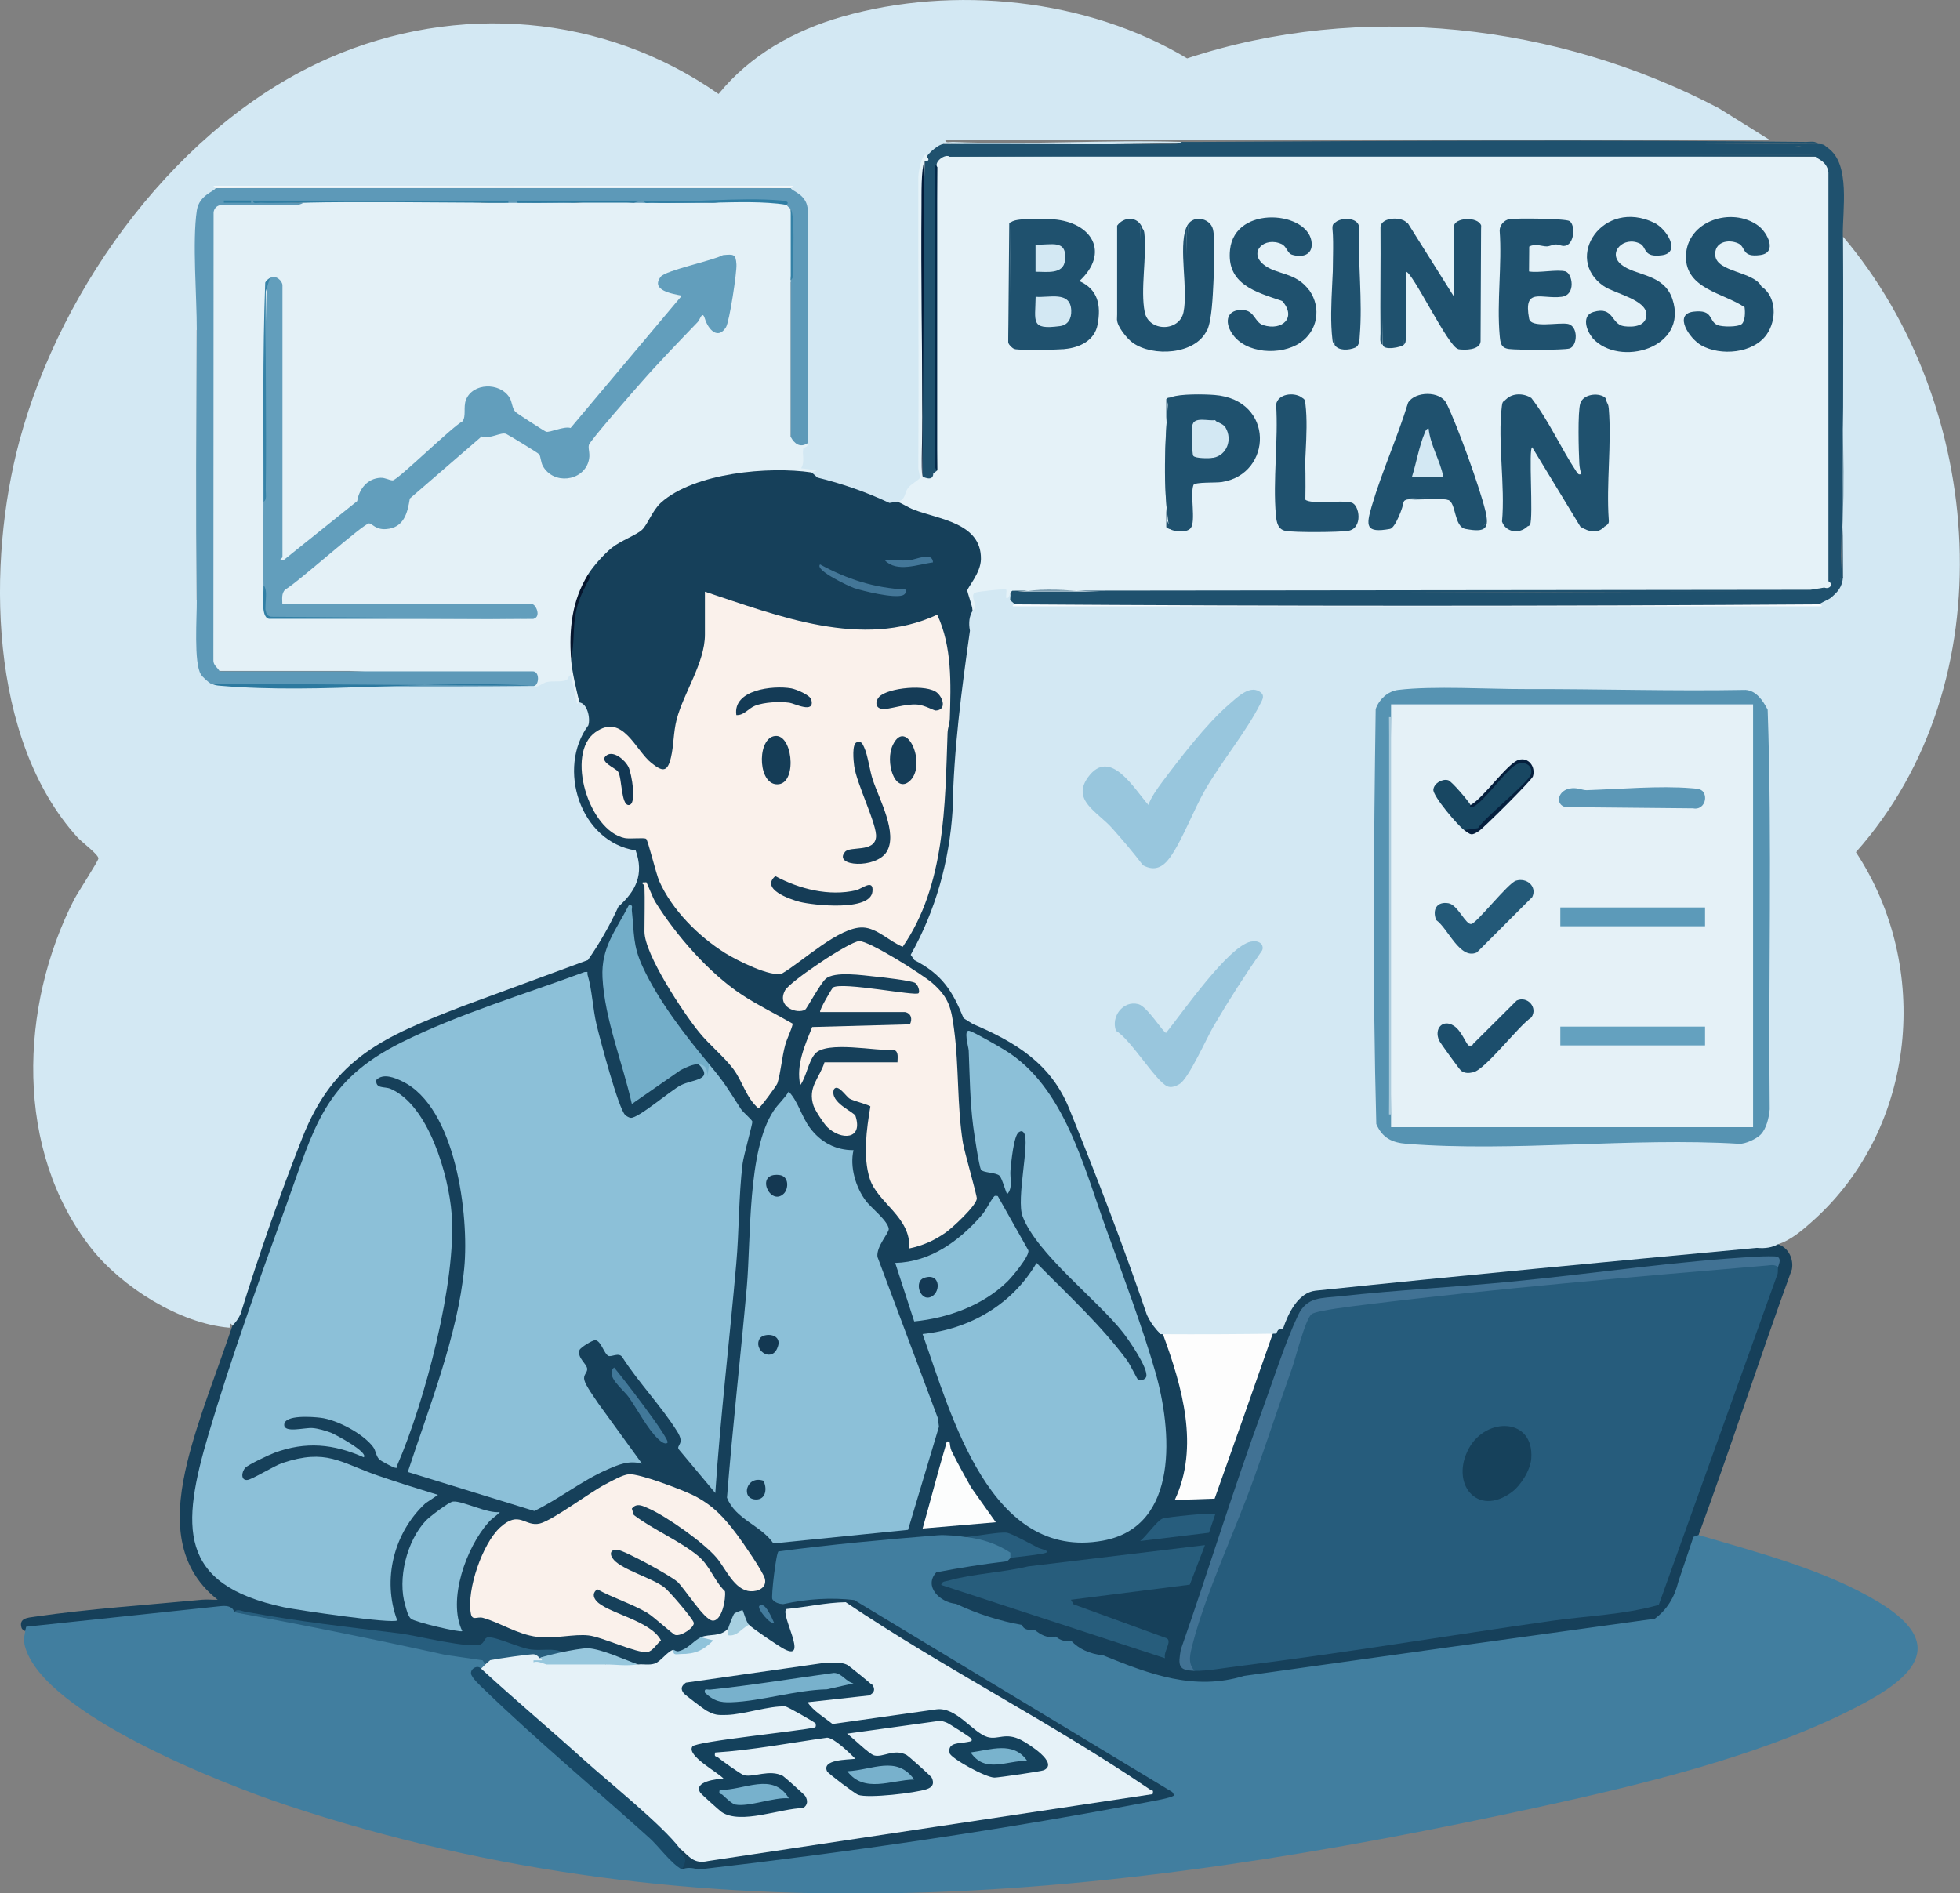 <?xml version="1.0" encoding="UTF-8"?>
<svg id="_レイヤー_2" data-name="レイヤー 2" xmlns="http://www.w3.org/2000/svg" viewBox="0 0 190.96 184.5">
  <rect x="0" y="0" width="190.96" height="184.5" fill="#808080" stroke="none"/>
  <defs>
    <style>
      .cls-1 {
        fill: #123753;
      }

      .cls-2 {
        fill: #8bc0d8;
      }

      .cls-3 {
        fill: #5c9ab9;
      }

      .cls-4 {
        fill: #275e7e;
      }

      .cls-5 {
        fill: #8cc0d8;
      }

      .cls-6 {
        fill: #153c56;
      }

      .cls-7 {
        fill: #153c57;
      }

      .cls-8 {
        fill: #417899;
      }

      .cls-9 {
        fill: #79b3cd;
      }

      .cls-10 {
        fill: #417e9f;
      }

      .cls-11 {
        fill: #143c57;
      }

      .cls-12 {
        fill: #2c799f;
      }

      .cls-13 {
        fill: #143954;
      }

      .cls-14 {
        fill: #317fa5;
      }

      .cls-15 {
        fill: #16415b;
      }

      .cls-16 {
        fill: #06162e;
      }

      .cls-17 {
        fill: #3481a6;
      }

      .cls-18 {
        fill: #faf1eb;
      }

      .cls-19 {
        fill: #e5f1f7;
      }

      .cls-20 {
        fill: #032849;
      }

      .cls-21 {
        fill: #227097;
      }

      .cls-22 {
        fill: #184967;
      }

      .cls-23 {
        fill: #73aec9;
      }

      .cls-24 {
        fill: #235978;
      }

      .cls-25 {
        fill: #90c3da;
      }

      .cls-26 {
        fill: #2e7da3;
      }

      .cls-27 {
        fill: #64a1bf;
      }

      .cls-28 {
        fill: #143852;
      }

      .cls-29 {
        fill: #629ebc;
      }

      .cls-30 {
        fill: #437697;
      }

      .cls-31 {
        fill: #417294;
      }

      .cls-32 {
        fill: #051f3d;
      }

      .cls-33 {
        fill: #437b9d;
      }

      .cls-34 {
        fill: #153d58;
      }

      .cls-35 {
        fill: #133a54;
      }

      .cls-36 {
        fill: #184762;
      }

      .cls-37 {
        fill: #1f516e;
      }

      .cls-38 {
        fill: #011a39;
      }

      .cls-39 {
        fill: #265c7c;
      }

      .cls-40 {
        fill: #153d57;
      }

      .cls-41 {
        fill: #f9fcfe;
      }

      .cls-42 {
        fill: #133852;
      }

      .cls-43 {
        fill: #275d7d;
      }

      .cls-44 {
        fill: #3783a8;
      }

      .cls-45 {
        fill: #16405a;
      }

      .cls-46 {
        fill: #5693b2;
      }

      .cls-47 {
        fill: #abcbdc;
      }

      .cls-48 {
        fill: #1c4e6c;
      }

      .cls-49 {
        fill: #437799;
      }

      .cls-50 {
        fill: #275d7c;
      }

      .cls-51 {
        fill: #2c769b;
      }

      .cls-52 {
        fill: #e5f2f8;
      }

      .cls-53 {
        fill: #5d99b8;
      }

      .cls-54 {
        fill: #78b1cc;
      }

      .cls-55 {
        fill: #14415c;
      }

      .cls-56 {
        fill: #2a7aa0;
      }

      .cls-57 {
        fill: #97c7dd;
      }

      .cls-58 {
        fill: #d3e8f3;
      }

      .cls-59 {
        fill: #77b1cc;
      }

      .cls-60 {
        fill: #e6f2f8;
      }

      .cls-61 {
        fill: #f8fbfd;
      }

      .cls-62 {
        fill: #e4f1f7;
      }

      .cls-63 {
        fill: #a6cfe0;
      }

      .cls-64 {
        fill: #99c6dd;
      }

      .cls-65 {
        fill: #5c98b7;
      }

      .cls-66 {
        fill: #143b56;
      }

      .cls-67 {
        fill: #2e7da2;
      }

      .cls-68 {
        fill: #2d7a9f;
      }

      .cls-69 {
        fill: #98c6dd;
      }

      .cls-70 {
        fill: #fdfdfd;
      }

      .cls-71 {
        fill: #fcfdfd;
      }
    </style>
  </defs>
  <g id="_レイヤー_1-2" data-name="レイヤー 1">
    <g>
      <path class="cls-70" d="M124.53,129.6c-.15.4-.21,1.03-.4,1.53-1.9,5.03-3.71,10.1-5.53,15.15-1.61.08-3.27.55-4.86.34.5-.79.91-1.85,1.12-2.75,1.15-4.91-.49-9.67-2.14-14.27h11.82Z"/>
      <path class="cls-45" d="M79.08,46.04c3.01.45,5.59,1.77,8.36,2.85.58-.15,1.2,0,1.84.43l3.78,1.25c3.35,1.57,3.73,4.08,1.62,6.97.02.65.05,1.3.1,1.95.37,2.35-.02,4.08-.47,6.36-1.12,5.72-.54,11.71-1.64,17.52-.63,3.34-1.73,6.79-3.59,9.65,1.13.92,2.78,1.68,3.66,2.85.63.84.95,2.59,1.44,3.05.54.5,2.57,1.23,3.39,1.71,4.43,2.56,5.57,3.78,7.56,8.54,2.71,6.5,5.2,13.78,7.59,20.43l.6.46c1.86,5.1,3.56,10.94,1.14,16.1,1.3-.03,2.6-.07,3.88-.12,1.94-5.45,3.84-10.84,5.7-16.18l.5-.26c.73-1.91,1.36-3.76,3.61-4.23,14.13-.99,28.22-3.14,42.34-4.12.67-.05,2.17-.19,2.75,0,1.02.34,1.53,1.45,1.34,2.45-3.12,8.59-5.94,17.3-9.09,25.88-.71,1.93-1.69,5.47-2.61,7.07-.21.37-1.05,1.31-1.41,1.44-1.33.46-4.09.45-5.63.68-10.12,1.53-20.3,3.03-30.42,4.45-1.02.14-2.27.34-3.43.42-1.1.08-1.32.2-2.46.39-2.67.46-4.15.37-6.72-.39-2.54-.75-5.25-2.11-7.65-2.53-.47-.08-1.12-1.67-1.51-.53-.42-.03-1-1.4-1.22-.41-.4-.34-.92-.43-1.39-.61-.12-.04-.14-.33-.18-.35-.07-.03-1.26.03-1.59-.27l.2-.4c-.44.13-.69.14-1.14.04-2.1-.49-4.63-1.83-6.8-2.39-1.05-.63-1.71-2.63-.5-3.33.36-.21,2.62-.51,3.26-.61,1.36-.2,2.79-.25,4.15-.43.57-.48,1.34-.72,2.3-.73-1.77-1.08-3.13-1.67-5.23-1.07l-1.35-.24c-6.05.46-12.09,1.14-18.14,1.63.33.64-.6,3.9-.51,4.08.13.29.51.41.81.41,2.2.04,4.84-1.27,7.09-.36l31.13,18.8c.58.87.02,1.08-.77,1.27-3.54.87-7.95,1.44-11.61,2.04-10.21,1.68-21.12,3.54-31.36,4.71-1.39.16-3.1.51-4.36-.18-.23-.2-.26-.51-.09-.94-.42-.41-.99-1.13-.12-1.1l.43-.17c.55.7,1.19,1.05,1.92,1.04l42.9-6.46c-9.73-6.03-19.47-12.04-29.23-18.04l-5.33.7.87,3.12c.36,2.62-4.78-1.23-4.9-1.52l.07-.48h-.49c-.33-1.25-.69-1.16-1.08.28l-.47.13c0,.81-.84,1.14-1.51.85l-1.14-.04c.12.91-2.07,1.98-2.65,1.22-.3,1.2-2.38,2.55-3.46,1.43-1.8-.45-3.59-.83-5.37-1.14-.82.26-1.47.23-1.96-.08-2.44.3-4.86-.05-7.24-1.05-.25.64-.82.83-1.48.8-7.72-1.1-15.47-2.3-23.27-3.62-.42-.09-.86-.19-1.29-.19l-19.09,2.02s-.31-.1-.37-.34c-.26-.91.59-.96,1.31-1.06,5.2-.76,11.01-1.15,16.28-1.65.5-.05,1.02.02,1.53,0-4.35-3.42-4.16-8.51-2.95-13.45,1.03-4.23,2.98-9.04,4.38-13.25,1.93-5.8,3.89-12.34,6.22-17.93,2.5-6.01,4.5-8.36,10.42-11.19,5.69-2.72,11.92-4.58,17.8-6.86,1.29-1.48,1.78-3.49,2.85-5.1.41-.62,1.58-1.6,1.73-1.93s.19-2.85.08-3.03c-5.23-.63-7.4-7.18-5.51-11.58.17-.39.75-.92.8-1.22.08-.51-.44-1.42-.56-1.91-.33-.81-.56-1.68-.69-2.61-.56-.29-.66-1.26-.12-1.67-.05-2.94.38-5.56,1.63-8.15l-.19-.46c1.28-2.07,3.16-3.12,5.2-4.23,2-4.24,6.5-5.35,10.9-5.79,1.98-.2,4.24-.38,5.9.49Z"/>
      <path class="cls-71" d="M92.53,140.6s.05.51.16.75c.59,1.23,1.27,2.4,1.92,3.59l2.41,3.4-7.13.61c.76-2.68,1.45-5.39,2.24-8.06.06-.22.09-.65.41-.3Z"/>
      <path class="cls-4" d="M22.83,157.11c.19-.38.69-.13.99-.07,5.38,1,9.81,1.47,15.19,2.14,1.52.19,6.82,1.52,7.83,1.05.4-.19.33-.68.75-.68.87-.02,3.01,1.04,4.14,1.19,1.04.14,2.16-.17,3.11.26,0,.69-1.78.97-2.24.61-1.74.04-3.57.61-5.3.61-2.14,0-7.04-1.22-9.43-1.68-5.04-.98-10.02-2.34-15.03-3.41Z"/>
      <path class="cls-43" d="M94.16,149.77c.96-.07,3.27-.52,3.96-.41.43.07,2.47,1.18,3.04,1.47.22.11,1.5.36.44.56-1.03.19-2.12.28-3.15.41-1.13-1.03-2.99-1.21-4.28-2.04Z"/>
      <path class="cls-43" d="M118.41,147.53l-.62,1.83-6.71.81c.57-.43,1.66-2,2.19-2.19.45-.16,4.94-.61,5.15-.45Z"/>
      <path class="cls-33" d="M75.41,158.12c-.3.29-1.69-1.38-1.43-1.63.56-.53,1.29,1.35,1.43,1.63Z"/>
      <path class="cls-50" d="M117.39,150.59l-1.47,3.83-11.58,1.47.26.45,9.11,3.32c.47.36-.39,1.32-.2,1.93l-21.81-7.14c.07-.39.43-.34.7-.42,2.44-.69,5.3-.79,7.78-1.39l17.19-2.07Z"/>
      <path class="cls-39" d="M173.23,123.48c-.04.25.04.55-.1.81l-11.52,32.1c-3.41.97-6.98,1.06-10.47,1.56-10.19,1.45-20.41,3.17-30.62,4.43-1.26.16-2.93.46-4.15.44-1.1-.26-.89-1.31-.69-2.24.18-.82.43-1.65.69-2.46,3.79-9.63,7.24-19.27,10.36-28.93.22-.93.71-1.5,1.48-1.71,14.08-1.99,29.65-3.64,44.25-4.58.49-.03.83,0,.75.59Z"/>
      <path class="cls-31" d="M116.37,162.81c-1.58-.03-1.59-.5-1.33-2.05,2.72-7.78,5.14-15.68,7.97-23.42,1.02-2.79,2.23-6.59,3.46-9.18.86-1.81,2.26-1.64,4.07-1.84,5.55-.61,11.15-.89,16.71-1.43,7.88-.76,16.2-2.02,24.05-2.44.35-.02,1.75-.07,1.9.03.4.26.05.85.03.99-.35-.27-.66-.19-1.05-.15-12.95,1.1-26.32,2.23-39.19,3.82-.95.12-4.71.55-5.2.92-.62.47-1.58,4.37-1.95,5.39-1.26,3.53-2.41,7.07-3.67,10.6-1.8,5.05-4.7,11.17-5.99,16.22-.22.87-.49,1.8.19,2.53Z"/>
      <path class="cls-15" d="M147.28,145.41c-3.37,2.48-6.03-.85-4.17-4.27,1.68-3.09,6.36-3.01,6.08.98-.08,1.13-1.01,2.63-1.91,3.29Z"/>
      <path class="cls-30" d="M88.25,57.45c.05.28-.07.49-.34.57-.88.28-3.74-.4-4.71-.72-.35-.11-3.88-1.73-3.3-2.3,2.65,1.45,5.3,2.3,8.35,2.45Z"/>
      <path class="cls-49" d="M90.9,54.8c-1.46.19-3.51,1.02-4.69-.2.77-.05,1.57.06,2.34,0,.73-.07,2.31-.88,2.35.21Z"/>
      <path class="cls-5" d="M69.09,103.71c1.57,1.87,1.8,2.36,3.09,4.35.23.36,1.1,1.04,1.12,1.25s-.85,3.3-.95,4.08c-.39,3.22-.33,6.54-.62,9.78-.65,7.44-1.54,14.88-2.04,22.32l-3.58-4.28c-.2-.41.63-.5-.12-1.7-1.54-2.46-3.79-4.8-5.37-7.27-.33-.48-1.06.02-1.34-.11-.44-.2-.72-1.51-1.3-1.53-.28,0-1.43.71-1.52.96-.25.76.71,1.33.75,1.83.03.37-.41.58-.28,1.09.14.58,1.01,1.74,1.38,2.31l4.24,5.84c-1.28-.34-2.24.07-3.4.58-2.44,1.06-4.69,2.87-7.09,4.03l-12.33-3.8c2.04-6.23,4.87-13.32,5.5-19.87.49-5.1-.81-15.69-6.05-18.2-.72-.35-1.84-.81-2.51-.14-.12.9.8.63,1.37.87,3.72,1.58,5.68,8.46,5.96,12.17.5,6.59-2.62,18.33-5.28,24.47-.08.19.12.38-.3.27-.21-.06-1.32-.65-1.46-.79-.35-.35-.33-.85-.61-1.22-.96-1.29-3.51-2.65-5.11-2.84-.74-.09-3.55-.33-3.55.69,0,.82,2,.25,2.76.31.54.04,1.28.26,1.79.45.36.13,3.69,1.91,3.2,2.4-2.95-1.31-5.64-1.57-8.7-.44-.51.19-2.53,1.14-2.83,1.45-.41.43-.45,1.26.18,1.2.47-.04,2.61-1.38,3.44-1.66,4.27-1.42,5.6-.05,9.28,1.23,1.94.67,3.9,1.28,5.86,1.88l-1.22.82c-3.08,2.85-4.24,7.44-2.75,11.41-.41.37-9.78-1.01-11.05-1.28-10.37-2.21-9.98-7.89-7.35-16.81,2.14-7.25,5-15.23,7.59-22.37,2.74-7.55,3.61-12.07,11.24-15.87,5.61-2.79,11.94-4.67,17.82-6.85.45-.05.22.04.3.29.43,1.41.51,3.32.87,4.84.32,1.34,2.14,8.23,2.8,8.81.14.12.35.25.53.27.74.06,3.88-2.67,4.89-3.18,1.16-.59,3.29-.48,1.7-2.07.17-.25.51-.25,1.02,0Z"/>
      <path class="cls-5" d="M89.88,130c4.64-.49,8.74-2.89,11.11-6.93,3,3.06,6.28,6.05,8.83,9.51.29.4.98,1.83,1.07,1.89.19.13.71-.03.79-.32.21-.82-1.68-3.53-2.23-4.25-2.54-3.26-8.43-7.7-9.82-11.37-.64-1.69.72-7.21.15-8.1-.14-.22-.28-.26-.52-.1-.5.32-.74,2.97-.81,3.68-.08.76.26,1.74-.31,2.34-.09.04-.5-1.54-.76-1.78-.35-.33-1.59-.27-1.8-.59-.19-.27-.69-3.65-.77-4.28-.31-2.44-.33-4.87-.43-7.32-.01-.33-.56-2.13.09-1.92.51.16,2.83,1.5,3.43,1.87,5.81,3.55,7.69,11.41,9.93,17.58,1.58,4.37,3.47,9.39,4.74,13.81,1.59,5.54,2.42,15.02-5.1,16.41-11.02,2.03-14.8-12.29-17.58-20.12Z"/>
      <path class="cls-23" d="M68.08,103.71c-.55-.04-1.28.32-1.77.57l-4.75,3.3c-.87-3.93-2.66-8.29-2.86-12.32-.15-2.94,1.3-4.58,2.56-7.04.47-.08.27.21.3.51.24,2.2.08,3.38,1.05,5.47,1.53,3.31,4.15,6.71,6.49,9.51l-.2,1.22c.05-.63-.1-1.17-.82-1.22Z"/>
      <path class="cls-5" d="M48.71,147.33c-.32.38-.75.6-1.12,1.02-2.15,2.42-4.02,7.54-2.55,10.6-.2.16-4.64-.89-5-1.21-.29-.25-.44-.9-.55-1.28-.79-2.58.14-6.32,2.01-8.29.35-.36,2.24-1.82,2.64-1.85.92-.09,3.38,1.21,4.57,1.02Z"/>
      <path class="cls-8" d="M65.02,140.6c-.24.22-.73-.21-.92-.4-1.03-.97-2-2.87-2.86-4.07-.56-.78-2.31-2.05-1.41-2.87.49.55,5.53,7.03,5.2,7.33Z"/>
      <path class="cls-5" d="M83.16,112.07c-.39,1.61.21,3.67,1.23,4.99.49.64,2.13,1.92,2.2,2.69.04.39-1.23,1.7-1.1,2.73l5.89,15.73.1.82-3.01,10.05-13.12,1.32c-1.2-1.76-3.71-2.35-4.52-4.46.54-6.84,1.32-13.68,1.93-20.52.42-4.78.05-13.29,2.6-17.16.45-.69,1.09-1.21,1.48-1.89.93.96,1.24,2.42,2.07,3.53,1.02,1.38,2.49,2.19,4.24,2.18Z"/>
      <path class="cls-28" d="M76.38,116.3c-1.33,1.34-2.91-2.07-.46-1.8.98.11.91,1.34.46,1.8Z"/>
      <path class="cls-42" d="M74.02,130.44c.38-.61,2.38-.53,1.69.98-.63,1.37-2.35.08-1.69-.98Z"/>
      <path class="cls-35" d="M74.37,144.29c.39.7.27,1.83-.69,1.83-1.56,0-.99-2.39.69-1.83Z"/>
      <path class="cls-2" d="M97.21,116.55l2.98,5.29c.15.53-1.6,2.62-2.06,3.06-2.41,2.33-5.76,3.54-9.06,3.87l-1.85-5.7c3.44-.1,6.19-2.12,8.36-4.58.53-.6.81-1.31,1.2-1.81.15-.2.17-.16.42-.13Z"/>
      <path class="cls-13" d="M90.02,124.53c1.71-.6,1.68,1.66.49,1.91-.91.19-1.44-1.58-.49-1.91Z"/>
      <path class="cls-18" d="M65.97,154.12c-.6-.55-5.08-3.02-5.79-3.09-.76-.08-.84.46-.36.99.87.96,3.69,1.75,4.89,2.65.47.35,2.76,3.02,2.88,3.45s-1.2,1.37-1.81,1.2c-.24-.07-2.11-1.8-2.74-2.17-1.47-.86-3.33-1.44-4.85-2.28-.43.31-.44.71-.1,1.12,1,1.19,5.32,1.91,6.31,3.87-.4.31-.81,1.05-1.33,1.13-1,.14-4.41-1.47-5.71-1.62-1.44-.17-3.3.35-5.02.14-1.97-.25-3.57-1.38-5.3-1.86-.55-.15-1.04.34-1.17-.44-.41-2.29,1.13-6.78,2.85-8.36,1.89-1.74,2.42-.03,3.88-.39,1.25-.31,4.87-3.04,6.38-3.82.6-.31,1.67-.93,2.3-.98,1.03-.07,5.2,1.52,6.27,2.05,1.92.97,3.02,2.18,4.28,3.87.54.72,2.52,3.58,2.69,4.26.21.87-.65,1.27-1.42,1.22-1.56-.1-2.4-2.22-3.28-3.26-1.25-1.47-4.85-4.02-6.62-4.8-.56-.25-1.17-.59-1.64.01l.19.62c1.85,1.41,4.46,2.51,6.23,3.96,1.18.96,1.59,2.44,2.65,3.47.11.71-.29,2.96-1.22,2.86-.83-.09-2.7-3.13-3.44-3.81Z"/>
      <path class="cls-18" d="M87.44,103.51c0-.4.14-1.04-.33-1.19-1.71.13-6.59-.94-7.71.38-.65.77-.84,2.23-1.43,3.05-.43-1.97.45-3.89,1.16-5.67l9.52-.26c.26-.5.14-1.09-.49-1.2h-8.25c-.14-.13,1.15-2.33,1.26-2.4.95-.56,8.02.87,8.32.57.16-.17-.04-.81-.32-1-.33-.23-3.22-.56-3.86-.62-1.22-.12-4.01-.56-4.87.22-.54.49-1.84,2.91-1.99,3-.79.46-2.81-.26-1.97-1.87.44-.85,6.26-4.77,7.23-4.81s6.16,3.25,7.11,4.07c1.65,1.44,1.86,2.45,2.14,4.58.48,3.59.27,7.31.85,10.97.15.94,1.4,5.21,1.36,5.49-.11.73-2.37,2.82-3.04,3.29-1.11.78-2.22,1.27-3.55,1.55.21-3.03-3.07-4.44-3.83-6.77-.7-2.15-.32-4.88.05-7.07-.11-.15-1.65-.54-2.01-.75s-1.18-1.53-1.55-.9c-.42,1.28,1.98,2.18,2.11,2.58.76,2.33-1.41,2.37-2.73,1.1-.35-.33-1.22-1.67-1.36-2.1-.6-1.8.58-2.67,1.07-4.23h7.13Z"/>
      <path class="cls-18" d="M62.78,86.29c0-.05-.39-.27-.1-.31.11.03.27-.03.3,0,.07.08.62,1.51.86,1.9,2.03,3.27,5.25,6.96,8.46,9.07,1.57,1.03,3.31,1.87,4.94,2.81-.17.72-.54,1.36-.74,2.08-.32,1.16-.44,2.74-.76,3.73-.07.21-1.69,2.43-1.85,2.43-1.2-1.02-1.54-2.63-2.46-3.85-.9-1.19-2.33-2.34-3.34-3.59-1.49-1.84-5.3-7.55-5.3-9.78,0-1.49.05-3,0-4.48Z"/>
      <path class="cls-18" d="M68.69,57.66c7.1,2.35,15.33,5.63,22.62,2.24,1.46,3.11,1.33,6.71,1.23,10.1-.01.48-.2.93-.22,1.41-.25,7.08-.22,14.83-4.37,20.85-1.26-.49-2.48-1.82-3.87-1.88-2.3-.09-5.86,3.29-7.86,4.47-1.07.44-4.51-1.31-5.56-1.97-2.59-1.62-5.18-4.2-6.43-7.02-.32-.73-1.1-4-1.28-4.12-.21-.14-1.54.03-2.07-.07-3.52-.71-5.81-8.24-2.87-10.32,2.68-1.89,3.89,1.78,5.48,3.02,1.04.82,1.53.93,1.88-.55.28-1.18.23-2.44.56-3.72.67-2.57,2.75-5.52,2.75-8.26v-4.18Z"/>
      <path class="cls-11" d="M83.46,72.33c.47-.15.57.15.73.49.37.79.54,2.28.86,3.22.63,1.87,2.44,5.17,1.34,6.96-1.04,1.69-5.26,1.44-4.06.01.5-.59,2.86.09,3.02-1.43.13-1.2-1.91-5.21-2.13-6.96-.06-.45-.24-2.13.26-2.29Z"/>
      <path class="cls-6" d="M75.53,85.37c2.34,1.26,5.25,2,7.89,1.38.51-.12,1.73-1.17,1.58.14-.21,1.94-5.77,1.33-7.1.99-1.01-.27-3.8-1.25-2.37-2.5Z"/>
      <path class="cls-40" d="M75.35,71.75c1.84-.5,2.37,4.41.55,4.67-2.03.29-2.21-4.22-.55-4.67Z"/>
      <path class="cls-66" d="M71.74,69.68c-.36-2.46,3.54-2.91,5.35-2.6.46.08,1.85.65,1.96,1.11.36,1.41-1.66.35-2.14.29-.95-.13-2.44-.06-3.34.29-.66.26-1.09.97-1.84.91Z"/>
      <path class="cls-7" d="M85.66,67.9c.86-.89,4.69-1.27,5.67-.37.58.53.88,1.65-.15,1.71-.19.01-1.09-.52-1.79-.58-1.23-.11-2.78.52-3.47.42s-.63-.79-.26-1.18Z"/>
      <path class="cls-34" d="M88.6,76.14c-1.43,1.22-2.4-1.93-1.61-3.55,1.34-2.77,3.39,2.03,1.61,3.55Z"/>
      <path class="cls-1" d="M59.14,73.58c.69-.44,1.81.53,2.11,1.2.27.59.85,3.66,0,3.67-.75,0-.64-2.65-1.03-3.25-.24-.37-2.02-1.01-1.08-1.62Z"/>
      <path class="cls-58" d="M22.63,129.19c-.24-.55-.17.2-.29.19-4.84-.4-10.49-3.98-13.45-7.74-7.49-9.53-7.01-23.59-1.65-34.02.32-.61,2.35-3.74,2.35-3.97,0-.38-1.6-1.57-2.03-2.04C-1.14,72.05-1.28,54.76,1.9,42.94,5.98,27.76,17.45,12.03,32.07,5.65,44.54.21,58.84,1.34,70.01,9.16c3.07-3.79,7.38-6.2,12.04-7.53,10.88-3.11,23.89-1.77,33.61,4.06,16.96-5.6,36.11-3.38,51.79,4.85l4.96,3.09h-80.3c-.05.36.46.19.71.2,7.37.31,14.93-.23,22.32,0l.03.09c-7.66.2-15.41.24-23.27.11-.06.53-1.11,1.39-1.63,1.22-.47.12-.63,1.4-.63,1.94-.01,9.75.01,19.62.09,29.25.14.44-.16.88-.92,1.3-.27,1-.73,1.38-1.39,1.14l-.76.13c-2.26-1.06-4.59-1.88-7.01-2.47l-.58-.51c-.14-.26.53-.22.49-.2-.21.1-1.71-.02-1.78-.1-.1-.1-.07-2.68.71-2.32l.18-.24-.41-.14v-22.76c-.09-.73-.68-1.1-1.27-1.45l.05-.52c-17.91-.18-37.81-.18-56.04,0l.13.28c-1.58,1.21-2.17,3.08-1.75,5.61l.19,7.5-.41.47v26.29l.41.2c-.22,2.34-.11,4.61.34,6.82.5.36.72.73.68,1.13,8.35.32,16.76.34,25.22.05l6.16.16c1.01-.78,1.71-.86,3.02-.89.14-.35.38-.58.73-.31.14,1,.38,1.95.73,2.84.77.09,1.09,1.54.87,2.23-3.09,4.17-.82,11.36,4.61,12.19.83,2.32.04,3.94-1.68,5.48-.84,1.83-1.83,3.56-2.97,5.2l-12.24,4.51c-7.66,2.97-12.5,5-15.58,12.8-2.23,5.65-4.23,11.39-6.03,17.2-.2.43-.46.8-.8,1.13Z"/>
      <path class="cls-58" d="M173.23,121.24c-.55.32-1.23.44-2.06.36-14.27,1.33-28.67,2.68-42.98,4.17-1.72.18-2.69,2.24-3.18,3.69l-.49.14-.19.36c-3.74.06-7.5.07-11.26.05l-.37-.41c-.39-.44-.71-.93-.96-1.47-2.31-6.79-4.9-13.51-7.58-20.12-1.78-4.38-5.25-6.47-9.39-8.23l-.89-.56c-1.08-2.64-2.08-4.27-4.79-5.66l-.36-.52c2.43-4.32,3.76-9.11,4.08-14.07.1-5.9.88-11.77,1.69-17.51-.15-.78-.06-1.43.26-1.95.01-.6-.06-1.22-.21-1.84.21-.52,3.31-.81,3.7-.45.53.48-.54,1.14-.05.65.04-.04.13-.02.23.01.15.07.15.27,0,.61.44-.37.66-.11.41.41,25.29.18,52.85.18,78.46,0-.44-.54.58-1.02,1.02-.61.54-.59.94-1.27,1.22-2.04-.09-11.08-.09-22.15,0-33.22,13.9,16.37,15.99,43.49,1.28,60.01,7.39,11.19,5.91,26.83-4.13,35.87-1.01.91-2.2,1.95-3.47,2.34Z"/>
      <path class="cls-37" d="M179.55,23.01c.1,11.07-.08,22.15,0,33.22-.06.18-.13.18-.2,0-.54-.25-.54-.56,0-.82.79-12.44-.6-25.69,0-38.22l-.38-1.46-.86-1.28c2.19,1.5,1.4,6.02,1.43,8.56Z"/>
      <path class="cls-69" d="M111.34,84.29c-.95-1.24-1.97-2.45-3.01-3.61-1.42-1.58-3.96-2.71-2.31-4.96,2.15-2.93,4.5,1.19,5.87,2.72.23-.71.87-1.6,1.34-2.23,1.74-2.33,4.34-5.7,6.5-7.56.8-.68,2.14-2.07,3.17-1.11.34.32.02.78-.14,1.1-1.31,2.62-3.79,5.63-5.34,8.32-1.1,1.91-2.26,4.97-3.41,6.57-.71.99-1.52,1.41-2.68.77Z"/>
      <path class="cls-64" d="M122.85,91.94c.17.16.23.49.1.7-1.66,2.38-3.23,4.83-4.7,7.34-.7,1.19-2.42,5.09-3.32,5.65-.34.21-.82.4-1.2.23-1.14-.51-3.57-4.59-5-5.41-.51-1.36.67-2.99,2.18-2.6.88.23,2.44,2.81,2.7,2.8,1.52-1.88,6.05-8.43,8.25-8.89.33-.07.72-.06.98.18Z"/>
      <path class="cls-41" d="M177.31,58.88s.35.2.1.2h-78.66c-.26-.02.11-.2.1-.2h78.46Z"/>
      <path class="cls-37" d="M178.33,58.27l-.2-.1c.56-.48,1.1-1.2,1.22-1.94h.2c-.03.94-.53,1.51-1.22,2.04Z"/>
      <path class="cls-46" d="M171.53,110.57c-.42.42-1.45.9-2.06.89-10.53-.64-22.01.82-32.42,0-1.43-.11-2.37-.57-2.96-1.93-.36-13.42-.25-26.99-.06-40.43.33-.95,1.19-1.75,2.2-1.87,3.41-.41,8.8-.07,12.44-.08,7.13-.02,14.27.21,21.4.08,1.05.07,1.71,1.07,2.15,1.93.45,12.94.06,25.97.2,38.94-.07.8-.32,1.9-.89,2.47Z"/>
      <path class="cls-19" d="M170.8,76.4v16.51s0,16.93,0,16.93h-35.27s0-1.24,0-1.24c-.18-12.61-.18-26.04,0-38.72v-1.24s35.27,0,35.27,0v7.76Z"/>
      <path class="cls-21" d="M135.33,69.88c.18,12.61.18,26.04,0,38.72v-38.72Z"/>
      <rect class="cls-47" x="135.33" y="69.88" width=".2" height="38.72"/>
      <path class="cls-51" d="M170.8,92.91v-16.51s0,16.51,0,16.51Z"/>
      <path class="cls-24" d="M147.7,85.82c1.04-.32,2.07.55,1.59,1.59l-5.4,5.4c-1.65.76-2.8-2.34-3.97-3.16-.39-1.02.07-1.83,1.21-1.63.89.15,1.67,2.12,2.22,2.02s3.58-3.99,4.35-4.22Z"/>
      <path class="cls-48" d="M143.08,101.88s.44.08.42-.13l4.27-4.25c1.05-.49,2.09.69,1.43,1.64-1.27.85-4.48,5.08-5.66,5.35-.43.1-.83.12-1.19-.15-.15-.11-2.05-2.74-2.14-2.95-.52-1.17.37-2.11,1.43-1.43.74.47,1.16,1.69,1.44,1.92Z"/>
      <rect class="cls-27" x="152.02" y="100.04" width="14.1" height="1.83"/>
      <rect class="cls-3" x="152.02" y="88.43" width="14.1" height="1.83"/>
      <path class="cls-65" d="M165.85,77.06c.62.62.15,1.93-.9,1.71l-12.4-.12c-1.07-.2-.83-1.73.61-1.84.58-.05,1.06.21,1.45.19,3.11-.1,7.12-.45,10.18-.19.32.03.83.03,1.06.26Z"/>
      <path class="cls-36" d="M142.66,80.89c-.61-.42-3.07-3.32-3.01-3.94s.86-1.08,1.44-.92c.35.1,1.97,2.02,2.19,2.42.22.09.49-.05.8-.42l2.68-2.88c.68-1.25,2.95-1.28,2.52.34-.11.39-4.63,4.96-5.18,5.33-.43.28-.96.28-1.42.09Z"/>
      <path class="cls-32" d="M142.66,80.89l1.34-.19c.67-1.07,4.93-4.44,5.16-5.25.23-.85-.62-1.33-1.39-.97-.89.41-2.91,3.24-3.97,3.98-.19.13-.37.24-.62.2l.1-.21c1.25-.68,3.56-4.05,4.68-4.4.95-.29,1.68.66,1.39,1.61-.11.36-4.79,5.02-5.27,5.33-.76.49-.78.35-1.42-.09Z"/>
      <path class="cls-62" d="M46.88,19.75h2.33c.52-.52,1.05-.52,1.57,0,1.82-.09,3.64-.09,5.48,0,1.83-.17,3.67-.17,5.5,0,.78-.17,1.64-.19,2.57-.06l5.17.06c2.29-.24,4.94-.42,7.13.2.47-.3.6-.1.41.41.21,2.29.19,4.65,0,6.93.18.06.18.13,0,.2v15.08c.51.15,1.05.36,1.63.61.16.4-.37.38-.41.55-.12.56.18,1.31-.21,1.9l1.53.21-.51.2c-4.15-.62-11.44.03-14.68,2.95-.84.76-1.29,2.13-1.84,2.64s-2.13,1.09-2.94,1.75c-.79.64-1.81,1.79-2.35,2.64-1.29,2.6-1.65,5.24-1.63,8.15.1,1.33.51,2.96.82,4.28l-.23.13-.59-2.78c-.35,0-.1.39-.59.52-.57.15-1.15.02-1.71.13s-1.03.71-1.37.36c.03-.42,0-.76-.07-1.03-5.95.07-11.91-.06-17.87-.4h-12.64c-.64.24-.99-.51-1.03-1.09l.04-43.8c.54-1.55,3.18-1.08,4.49-.64,1.53.08,3.16.07,4.65-.12,5.76-.22,11.56-.18,17.32,0Z"/>
      <path class="cls-16" d="M55.64,64.18c-.22-2.86.1-5.69,1.63-8.15.41.12,0,.61-.1.82-.49,1-.84,1.68-1.06,2.81-.32,1.57-.12,3.02-.47,4.52Z"/>
      <path class="cls-29" d="M26.3,27.09c.59-.35,1.22.3,1.22.71v26.49c0,.08-.52.36.1.3l7.18-5.76c.19-1.19,1-2.21,2.27-2.27.48-.02.86.25,1.19.25.47,0,5.77-5.21,6.8-5.75.38-.52.06-1.38.34-2.1.66-1.66,3.27-1.72,4.22-.25.31.48.24,1.04.6,1.43.12.13,2.81,1.87,2.98,1.93.33.12,1.76-.57,2.39-.36l10.84-12.9c-.86-.17-3.1-.5-2.05-1.85.47-.61,5.08-1.57,6.05-2.1,1.02-.09,1.26-.14,1.32.9.05.77-.68,5.58-1.02,6.13-.78,1.25-1.73.22-2.05-.83-.26-.85-.45.05-.7.32-1.86,1.94-3.75,3.88-5.52,5.9-.67.76-5.01,5.7-5.09,6.09-.09.42.19.89-.04,1.63-.59,1.91-3.39,2.25-4.43.43-.21-.36-.22-.97-.37-1.16-.12-.15-3.05-1.92-3.22-1.99-.52-.2-1.55.54-2.38.25l-7,6.05c-.23,1.43-.58,2.86-2.33,2.98-.99.07-1.35-.54-1.63-.56-.52-.03-7.03,5.83-8.17,6.44-.41.38-.29.95-.29,1.44h24.35c.33,0,.92,1.23.1,1.43l-25.59-.1-.4-.19c-.21-.94-.3-1.93-.3-2.97-.03-2.71,0-5.44,0-8.15.01-7.1.12-14.23.32-21.37l.29-.43Z"/>
      <path class="cls-14" d="M51.98,60.3h-25.78c-.83-.16-.5-2.4-.51-3.26.63.74-.37,2.86.71,3.06l25.58.2Z"/>
      <path class="cls-44" d="M25.69,48.89c-.02-7.11-.11-14.28.15-21.35.1-.23.26-.33.46-.45l-.41,1.32c-.05,6.45.09,12.91,0,19.37,0,.34.13.91-.21,1.12Z"/>
      <path class="cls-53" d="M77.04,18.32c.11.32,1.45.57,1.64,1.93v22.94c-.73.48-1.28.05-1.64-.61v-15.28c.2-2.27.21-4.64,0-6.93-.03-.05-.25-.18-.41-.41-1.44-.68-5.16-.39-7.13-.2-2.57.05-5.18.02-7.74,0-1.79-.15-4.01-.17-5.96-.11-.02,0,.18.05.46.11-3.06.01-6.31.01-9.37,0,.89-.07,1.77-.13,2.65-.2-8.05.15-16.73.15-24.86,0,1.59.09,3.22.16,4.89.2-.04,0-.32.21-.69.22-2.45.06-4.91-.08-7.36,0-.4.05-.66.32-.71.71l-.02,43.62c-.03.5.39.73.62,1.11h12.64c5.94,0,11.89,0,17.83,0,.76-.03.64,1.44.1,1.43-10.47.1-20.93.03-31.38-.2-.27-.13-.86-.67-1.02-.92-.72-1.11-.39-5.62-.41-7.24v-26.29c.01-3.31-.45-8.68.01-11.71.23-1.48,1.71-1.84,1.82-2.15,18.3-.18,37.66-.18,56.04,0Z"/>
      <path class="cls-61" d="M21,18.32s-.35-.2-.1-.2h56.25c.25,0-.11.19-.1.2H21Z"/>
      <path class="cls-12" d="M51.98,66.83c-9.86-.62-20.74.83-30.48,0-.38-.03-.55-.05-.9-.21l31.38.2Z"/>
      <path class="cls-68" d="M19.16,58.47c-.08-8.76-.03-17.53,0-26.29v26.29Z"/>
      <path class="cls-67" d="M29.56,19.75c-1.39-.04-2.79.06-4.18,0-.25-.01-.76.16-.71-.2h24.86v.2s-2.65,0-2.65,0c-5.76-.02-11.56-.12-17.32,0Z"/>
      <path class="cls-26" d="M76.63,19.95c-2.27-.34-4.81-.25-7.13-.2-2-.06-4.02.08-6.01,0-.25-.01-.76.15-.71-.2,4.31.29,9.11-.39,13.36-.01.97.09.48.38.5.42Z"/>
      <path class="cls-56" d="M56.25,19.75c-1.8-.04-3.61.05-5.4,0-.18,0-.73.08-.4-.2h12.02s-.71.2-.71.2c-1.83-.01-3.67,0-5.5,0Z"/>
      <path class="cls-17" d="M77.04,27.29v-6.93c.43.68.22,4.71.21,5.81,0,.34.13.91-.21,1.12Z"/>
      <rect class="cls-67" x="21.81" y="19.54" width="2.65" height=".21"/>
      <path class="cls-37" d="M178.13,14.45c1.01.97,1.34,2.19,1.35,3.64.09,12.43.17,24.91-.13,37.32l-.42.18c-.06.73-.32,1.08-.8,1.05l-.41-.14V16.83c-.05-.54-.44-.85-.89-1.09l.08-.47c-.11-.07-.25-.14-.41-.2-1.85-.1-2.25-.37-1.22-.82.65-.14,1.33-.21,2.04-.2.44-.02.54.22.82.41Z"/>
      <path class="cls-37" d="M117.19,13.84c19.72,0,39.7.08,59.92.2h.2c-.53.02-1.28.21-2.04.2-1.96.22-3.93.35-5.9.39-25.59-.29-51.18-.21-76.78.03-.45,0-.8-.08-.68-.62,7.51-.05,15.03.07,22.54.01.36,0,.65-.22.69-.22.63,0,1.36,0,2.04,0Z"/>
      <path class="cls-37" d="M177.11,14.04c-19.59-.19-39.21.25-58.8,0-.35,0-.91.13-1.12-.21,19.58-.12,39.22-.21,58.8,0,.34,0,.91-.13,1.12.21Z"/>
      <path class="cls-37" d="M175.27,14.25l-.2.61c.13.12,1.25-.22,1.43.2-27.99.07-55.98.14-83.96.2-.03.08-1.04.88-1.22,1.02-.19,9.93-.19,19.78,0,29.55.17,1.11-.9,1.77-1.43.61-.08-10.26,0-20.52.2-30.77.05-.14.14-.27.2-.41.25-.41,1.19-1.22,1.63-1.22.04,0,.32.23.69.22,27.5-.53,55.15-.08,82.66-.01Z"/>
      <path class="cls-37" d="M178.13,56.64c.4-.81.51-1.3.41-2.24l.81,1.02c-.02.26.04.58,0,.82-.09.85-.43,1.53-1.02,2.04-.3.23-1.03.47-1.02.61-25.71.18-52.7.18-78.46,0-.1-.16-.37-.32-.41-.41.03-.35.14-.62.36-.8l2.86-.18c24.8.27,49.93.29,75.4.04l.66-.28s.38-.57.41-.61Z"/>
      <path class="cls-52" d="M90.29,15.27c.29.29.2.46-.2.41-.24,10.32-.31,20.58-.2,30.77.68.31,1.03.2,1.04-.32l.39-.29c-.24-9.72-.14-19.86,0-29.55-.36-.5.76-1.35,1.22-1.02,27.65-.18,56.67-.18,84.37,0-.02.16,1.09.38,1.23,1.52v39.85c.53.28.13.84-.42.61l-.57.26c-25.68.14-52.36.15-78.11.13l-.59.23c-.16.15-.14.46-.41.41-.04-.2.06-.76,0-.82-.11-.11-2.89.19-3.07.3-.52.33.4,1.29-.19,1.74-.08-.49-.54-1.84-.54-1.94.02-.33,1.31-1.7,1.33-3.08.05-3.54-4.13-3.87-6.55-4.82-.55-.21-1.04-.56-1.58-.77.83-.21.63-.78,1.02-1.33.25-.36,1.13-.83,1.16-1,.03-.15-.15-.68-.15-1.02.06-9.45-.02-18.9,0-28.35.03-.48.28-1.96.72-2.13.06-.02.12.11.1.2Z"/>
      <path class="cls-37" d="M130.23,21.58c.64-.41,2.09-.36,2.19.55-.13,3.41.34,7.2.06,10.57-.03.41-.01.99-.46,1.18-.59.25-1.61.33-1.99-.27-.15-3.77-.18-7.56-.11-11.36.18-.56.86-.5.82-.46-.17.17-.71.19-.51-.2Z"/>
      <path class="cls-38" d="M89.88,46.45c-.18-.39.01-4.9,0-5.82-.04-6.79-.16-13.74-.1-20.58.01-1.12-.05-3.47.29-4.38l-.2,30.77Z"/>
      <path class="cls-20" d="M91.31,16.28v29.55c-.34-.21-.2-.77-.21-1.12-.12-9.51.1-19.02,0-28.53,0-.25.2.11.2.1Z"/>
      <path class="cls-37" d="M130.23,21.58l.51.2-.71.51v11.31c-.12-.19-.18-.19-.21-.49-.4-3.32.33-7.43,0-10.83-.02-.44.12-.51.42-.7Z"/>
      <path class="cls-37" d="M146.74,38.91c.62-.62,1.71-.61,2.46-.12,1.72,2.23,2.86,4.87,4.41,7.2.25.37.27.18.47.25,0-1.73-.02-3.49-.04-5.28.07-2.32.16-2.36,2.28-2.26.19.13.14.26.2.41.11,3.88.11,7.78.01,11.7l-.22.53c-.7.7-1.5.49-2.33-.01l-4.7-7.74c-.38.01.13,6.81-.21,7.54-.06.13-.24.14-.3.2-.77.29-1.89.47-2.23-.48-.16-4.03-.09-8.01.19-11.96Z"/>
      <path class="cls-37" d="M148.78,51.34c-.81.72-2.07.53-2.44-.51.32-3.51-.44-7.81-.02-11.22.07-.58.15-.43.42-.7v11.92c.15.87,1.37.41,2.04.51Z"/>
      <path class="cls-37" d="M156.32,38.7c-.47.52-1.78-.16-2.01.54-.12,2.3.07,4.61-.03,6.9-.03.62-.1.14-.2.1-.12-.36-.19-.73-.21-1.11-.06-1.1-.17-5,.1-5.83.28-.87,1.67-1.06,2.36-.6Z"/>
      <path class="cls-37" d="M156.32,51.34l.2-12.23c.11.27.18.28.22.69.29,3.46-.25,7.33,0,10.84.07.48-.23.51-.42.7Z"/>
      <path class="cls-37" d="M126.77,38.7c.34,3.28.47,6.61.41,9.99.55.49,3.46,0,4.5.29.78.21,1.14,2.52-.34,2.75-.91.14-5.25.17-6.1,0-.74-.14-.87-.86-.93-1.51-.31-3.43.25-7.33.02-10.81.19-1.03,1.68-1.2,2.44-.72Z"/>
      <path class="cls-37" d="M127.18,48.69l-.41-9.99c.37.23.36.23.42.7.34,2.84-.28,6.37-.01,9.29Z"/>
      <path class="cls-37" d="M177.72,57.25c-.83.91-1.54.4-2.54.4-21.3,0-42.74.14-64,.17-3.52,0-8.46-.62-11.83-.18-.71.09-.56.29-.91.83-.05-.12.04-.44,0-.61.05-.05.06-.24.2-.3l77.76-.09,1.32-.21Z"/>
      <path class="cls-37" d="M108.83,31.16c.12-2.98.16-6,.12-9.06.01-.62,2.03-.82,2.13,0,.14,2.6.22,5.44,0,8.05.09-2.6.16-5.25.2-7.95.06.14.18.19.21.49.26,2.3-.4,5.54.04,7.72.39,1.94,3.39,1.94,3.78,0,.46-2.27-.49-6.18.25-8.21.05,2.63.11,5.21.2,7.74-.21-2.54-.14-5.31,0-7.85.36-.83,1.87-.76,2.19.17.35,1.01-.05,7.15-.18,8.57-.04.45-.09.9-.18,1.35-1.1,2.39-5.28,2.62-7.23,1.22-.55-.39-1.51-1.57-1.53-2.24Z"/>
      <path class="cls-37" d="M117.6,32.18l.18-10.06c-.17-.58-2.01-.4-2.01-.03v7.85c-.36.05-.19-.46-.2-.71-.1-2.34.07-4.7,0-7.03.51-1.38,2.35-.98,2.61.15.24,1.03.1,4.04.04,5.25-.06,1.2-.15,3.6-.61,4.59Z"/>
      <path class="cls-37" d="M111.28,22.19c-.07,2.4.1,4.83,0,7.24-.01.25.16.76-.2.71v-8.05c0-.37-1.84-.55-2.01.03-.03,2.78-.06,5.57-.01,8.35,0,.37-.22.65-.22.69v-9.17c.67-.91,2-.93,2.45.2Z"/>
      <path class="cls-37" d="M176.49,15.06h.61c-.01.11-.2.17-.21.2h-84.37s-.35-.2-.1-.2h84.07Z"/>
      <path class="cls-37" d="M144.3,21.99c-.12,3.73-.18,7.51-.18,11.33-.42.53-1.1.76-2.06.69-.98-.23-4.44-7.54-5.09-7.54.04,2.39-.03,4.77-.2,7.13-.25.24-1.98.59-2.04,0-.12-3.82-.15-7.66-.08-11.51.26-.81,1.93-.8,2.53-.31l4.48,7.13v-6.83c0-.88,2.32-1.03,2.65-.1Z"/>
      <path class="cls-37" d="M137.16,21.79c-.55-.3-2.21-.28-2.42.33l-.03,11.49c-.34-.21-.2-.77-.21-1.12-.04-3.46.03-6.93,0-10.39.1-.96,2.15-1.04,2.64-.31Z"/>
      <path class="cls-37" d="M144.3,21.99l-.05,11.27c-.03.86-1.6.89-2.19.75.64-.47,1.86.12,1.99-.96.13-3.31,0-6.63.05-9.95,0-.34-.13-.91.21-1.12Z"/>
      <path class="cls-37" d="M136.75,33.61l.2-7.13c-.18,2.11.24,4.58.01,6.64-.03.28-.01.29-.21.49Z"/>
      <path class="cls-37" d="M155.17,32.93c-.61-.68-1.11-2.18.07-2.53,2.02-.6,1.69,1.21,3,1.39.9.12,2.15,0,2.17-1.12.02-1.47-3.07-2.05-4.16-2.79-3.98-2.73-.07-8.61,4.94-6.16,1.2.59,2.62,2.89.74,3.15s-1.46-.79-2.15-1.13c-1.59-.78-3.21.89-1.83,2.03s4.15.86,4.99,3.37c1.6,4.8-5.18,6.69-7.78,3.81Z"/>
      <path class="cls-37" d="M103.74,34.01c-1.63-.13-3.26-.09-4.89,0-.21-.05-.56-.4-.61-.61.17-3.64.22-7.34.15-11.13.01-.6.81-.52.76-.49-.3.15-.64.21-.51-.2.51-.33,3.2-.27,3.98-.21,3.81.3,5.52,3.27,2.54,6.02,1.82.81,2.13,2.36,1.78,4.23-.29,1.58-1.77,2.26-3.21,2.39Z"/>
      <path class="cls-37" d="M98.64,21.58l.51.2-.71.51c-.03,3.33.05,6.66,0,9.99,0,.34.13.91-.21,1.12l.1-11.62c.06-.13.21-.14.3-.2Z"/>
      <path class="cls-37" d="M103.74,34.01c-.88.08-4.17.16-4.89,0,1.46-.34,3.43-.34,4.89,0Z"/>
      <path class="cls-58" d="M100.89,28.92c1.32.12,3.4-.61,3.48,1.33.03.8-.31,1.43-1.12,1.53-2.88.38-2.38-.43-2.35-2.86Z"/>
      <path class="cls-58" d="M100.89,26.48v-2.65c1.48.09,3.1-.59,2.87,1.54-.15,1.41-1.82,1.1-2.87,1.11Z"/>
      <path class="cls-37" d="M152.55,26.47c.62.17,1.04,2.26-.4,2.45-1.94.26-3.76-1-3.17,2.13.18.96,2.84.34,3.76.51,1.06.2.97,2.16.17,2.4-.59.17-5.07.15-5.88.05s-.85-.6-.92-1.33c-.29-3.25.24-6.91,0-10.21,0-.52.42-1.01.93-1.11.67-.12,5.47-.07,5.87.18.56.35.5,2.05-.28,2.37-.42.17-.7-.11-1.09-.09-.26.01-.53.18-.84.19-.52,0-1.09-.32-1.71.02l-.02,2.42c.96.17,2.74-.23,3.57,0Z"/>
      <path class="cls-37" d="M144.7,49.71c.52,1.96-.98,2.32-2.36,1.35l-.76-2.02c-.19-.8-4.54-.53-4.73-.38-.04.04-.07.13-.1.23-.03.48-.8,2.55-1.32,2.65-2.41.44-2.34-.31-1.79-2.2,1-3.4,2.51-6.71,3.55-10.1.68-1.12,3.13-1.17,3.74.07,1.07,2.18,3.18,8.03,3.77,10.39Z"/>
      <path class="cls-37" d="M144.7,49.71c.45,1.81.06,2.21-1.93,1.83-1.12-.22-.89-2.55-1.67-2.82-.5-.17-2.52-.04-3.23-.04-.34,0-.91-.13-1.12.21,0-.02-.27-.22-.2-.41,1.2.22,3.74-.32,4.76.03.71.24.68,2.63,1.66,2.82.33.06,1.45.08,1.65-.19l.09-1.44Z"/>
      <path class="cls-58" d="M140.63,46.45h-3.06c.4-1.27.71-3,1.21-4.19.09-.21.13-.47.41-.5.16,1.61,1.11,3.09,1.43,4.69Z"/>
      <path class="cls-37" d="M113.93,51.54c-.68-4.05-.42-8.55-.11-12.66l.32-.18c.82-.33,3.18-.29,4.19-.21,5.89.46,5.66,7.71.72,8.48-.63.1-2.56-.02-2.77.28-.35.95.25,3.54-.27,4.21-.38.48-1.6.37-2.06.08Z"/>
      <path class="cls-37" d="M114.13,38.7c-.33.35-.39.64-.42,1.11-.21,2.88-.25,7.98,0,10.83.04.4.5.75.22.91-.09-.06-.25-.07-.3-.2v-12.45c.12-.2.37-.13.51-.19Z"/>
      <path class="cls-58" d="M118.41,40.94c-.02.2.72.26,1,.74.68,1.15.13,2.68-1.2,2.93-.4.19-1.77.22-2.06-.11-.23-.27-.28-3.33.31-3.63.36-.18,1.54-.02,1.95.07Z"/>
      <path class="cls-37" d="M118.21,44.61l.11.2c-.5-.08-1.98.2-2.26-.19-.2-.29-.17-3.61.1-3.8.39-.27,1.89,0,2.46-.08-.02.1-.2.17-.21.2-.67.12-2.08-.38-2.24.51-.07.37-.05,2.77.09,2.97.19.27,1.6.26,1.95.19Z"/>
      <path class="cls-37" d="M124.93,29.33c-2.61-.88-5.44-1.64-5.09-4.99.46-4.46,7.83-3.75,7.96-.6.05,1.13-.96,1.38-1.92,1.08-.45-.14-.53-.81-1-1.03-1.68-.78-3.27.76-1.78,1.98,1.28,1.05,3.18.71,4.48,2.56-.06.16-.17.26-.33.27-1.49-1.41-2.48-1.5-2.98-.27.58.25.8.58.66,1.02Z"/>
      <path class="cls-37" d="M127.58,28.31c1.17,1.68.81,3.94-.92,5.1-1.87,1.25-5.33,1.08-6.63-.92-.78-1.19-.47-2.38,1.09-2.28,1.13.07,1.12,1.21,1.95,1.47,1.86.59,3.29-.74,1.85-2.35-.55-.61-.93-.57-1.63-.92,1.77-.64.75-2.33,3-.96l1.29.85Z"/>
      <path class="cls-37" d="M169.97,29.94c-2.01-1.39-5.77-1.77-5.71-4.98.07-3.46,4.48-4.85,7.04-2.97.92.68,1.89,2.63.21,2.86-1.87.26-1.37-.77-2.15-1.13-1.01-.46-2.38-.12-2.24,1.2.17,1.6,3.74,1.54,4.48,2.97-.36.24-.89.14-1.59-.31l-.48,1.21c.73.41.87.79.44,1.14Z"/>
      <path class="cls-37" d="M171.6,27.9c1.51,1.02,1.51,3.29.52,4.7-1.3,1.85-4.5,2.11-6.37,1.05-1.15-.65-2.74-3.04-.76-3.28s1.44.9,2.33,1.3c.44.2,2,.21,2.36-.08s.36-1.2.29-1.65c-.12-.74-.79-.59-.83-1.13-.01-.13.55-1.58.62-1.64.2-.17,1.59.55,1.84.73Z"/>
      <path class="cls-10" d="M2.45,158.94l.1-.42,18.97-2.01c.75-.08,1.19.12,1.31.6,6.98,1.28,13.84,2.67,20.58,4.16l3.61.52.26.41c.44.39.08.7-.41.41-.75.26-.72.68.08,1.26,6.64,5.96,13.14,11.9,19.48,17.83v.48c.42-.21.96-.21,1.61,0,14.8-1.71,30.12-3.93,44.8-6.77.24-.05,1.46-.29,1.53-.46.02-.04-.1-.27-.17-.33l-30.97-18.7c-2.22-.26-4.53-.13-6.93.4-.38-.02-.82-.14-1.05-.48-.14-.19.37-4.61.6-4.66,5.13-.68,10.31-1.15,15.48-1.57.46-.04.93-.01,1.41.02s.95.09,1.42.16c1.51.17,3,.66,4.28,1.51v.53s-.31.31-.31.31c-2.34.28-4.64.64-6.91,1.08-1.25,1.37.35,2.93,1.93,3.07,2.1.99,4.24,1.67,6.42,2.06.14.4.55.55,1.21.46.63.49,1.23.87,2.1.67.39.37.88.5,1.47.4.77.81,1.81,1.29,3.13,1.43,4.59,1.86,8.86,3.48,13.73,2,13.43-1.89,26.77-3.75,40.01-5.57,1.16-.85,1.92-2.05,2.3-3.61l1.47-4.37.5-.18c5.73,1.69,12.31,3.4,17.46,6.49,7.74,4.64,2.41,8.09-3.12,10.81-8.86,4.35-19.93,7.03-29.58,9.14-41.27,9.02-81.52,13.49-122.42-.14-6.15-2.05-23.47-8.81-25.38-15.38-.24-.81.03-1.46,0-1.54Z"/>
      <path class="cls-60" d="M72.97,158.33c.33.35,2.91,2.1,3.44,2.37,2.45,1.29-.48-3.49.22-3.91,1.92-.18,3.85-.63,5.77-.66,9.53,6.43,20.18,11.8,29.64,18.25.18.12.38-.03.26.45l-43.31,6.52c-1.43.32-1.8-.44-2.75-1.22h-.52c-5.88-5.58-11.97-11.12-18.27-16.63l-.58-.89.41-.41.48-.42c.54-.12,4.09-.64,4.29-.57.22.07.4.19.53.38.51-.26.62.13.71.61.02-.16.07-.39.18-.41.87-.1,4.45-.15,5.22,0l.3.41.27-.4c.97.07,1.93.2,2.89.4.54-.06,1.07.09,1.64-.09s1.27-1.23,1.82-1.34c.16.8,3.09-.56,3.02-.71-.28-.02-.35-.21-.37-.51.94-.38,1.86,0,2.65-.82.43.28.94.08,1.53-.58l.51.17Z"/>
      <path class="cls-22" d="M46.88,162.61c3.27,3.01,6.69,5.88,9.99,8.86,2.41,2.18,7.64,6.35,9.37,8.66,0,0-.15.1-.09.2.4.71.99.56.29,1.84-1.07-.58-2.22-2.21-3.16-3.06-5.31-4.79-10.97-9.51-16.1-14.47-.33-.32-1.26-1.16-1.29-1.57-.04-.48.63-.85.99-.47Z"/>
      <path class="cls-57" d="M62.17,162.2c-1.41.16-1.98,0-3.16,0h-5.71c-.22,0-.89-.41-1.32-.21v-.2s.81,0,.81,0c.04-.23-.2-.19-.2-.2,0-.12,1.95-.55,2.24-.61.6-.12,1.97-.39,2.5-.36,1.3.08,3.55,1.12,4.84,1.58Z"/>
      <path class="cls-63" d="M72.97,158.33c-.72.34-1.16,1.18-2.04,1.02.02-.2-.03-.42,0-.61.03-.17.51-1.4.6-1.49.1-.11.79-.37.82-.34.06.05.36,1.16.62,1.43Z"/>
      <path class="cls-25" d="M68.28,159.55l1.22.3c-1,.99-1.76,1.33-3.16,1.33-.39,0-.82.19-.71-.41.04,0,.28.19.47.14.96-.23,1.34-.92,2.18-1.37Z"/>
      <path class="cls-55" d="M84.93,164.1c.39.46.28.9-.29,1.12l-5.97.66c.61.88,1.61,1.45,2.44,2.12l10.13-1.43c1.93-.25,3.51,2.24,4.95,2.69,1.04.32,1.77-.51,3.34.32.65.35,3.67,2.21,2.17,2.92-.23.11-4.35.71-4.8.72-.86.01-4.27-1.89-4.38-2.38-.25-1.1,1.05-.93,1.74-1.09.25-.06.61-.04.3-.4-.09-.1-2.14-1.42-2.3-1.47-.28-.11-.54-.22-.85-.17l-8.88,1.23c.56.4,2.13,1.98,2.64,2.12.86.23,1.91-.69,3.14-.05.2.1,2.4,2.07,2.47,2.22.27.58.08.93-.5,1.12-1.07.37-5.7.91-6.68.55-.31-.12-2.92-2.08-3.02-2.29-.54-1.17,1.99-1.12,2.76-1.22-.56-.56-2.05-2.02-2.75-2.06-3.63.51-7.25,1.21-10.91,1.45-.13.47.11.34.26.47.34.29,2.26,1.67,2.55,1.74.96.23,2.48-.61,3.79.07.13.07,2.1,1.83,2.17,1.95.28.45.25.9-.21,1.18-2.21.03-6.06,1.64-7.93.39-.18-.12-1.99-1.75-2.07-1.87-.73-1.11,1.63-1.37,2.26-1.38-.53-.62-3.65-2.25-3.04-3.14.34-.5,10.53-1.51,11.9-1.85.18.02.12-.38.1-.4-.11-.13-2.73-1.64-2.95-1.65-1.57-.08-4.01.78-5.71.83-.93.03-1.2,0-2-.44-.26-.15-2.06-1.51-2.19-1.68-.34-.44-.2-.74.22-1.03l13.37-1.91c.79-.02,1.66-.18,2.39.2.13.07,2.2,1.75,2.3,1.87Z"/>
      <path class="cls-54" d="M83.15,164.04l-2.58.58c-3.05.07-6.35,1.15-9.34,1.26-1.13.04-1.72-.16-2.55-.93-.09-.48.21-.27.51-.3,4.03-.42,8.04-1.08,12.05-1.63.77,0,1.17.86,1.9,1.01Z"/>
      <path class="cls-59" d="M76.84,175.24c-1.44-.13-3.89.86-5.19.61-.35-.07-.96-.68-1.27-.96-.14-.12-.39.01-.26-.47,2.37.06,5.18-1.79,6.73.81Z"/>
      <path class="cls-54" d="M89.07,173.41c-2.26.04-4.87,1.38-6.52-.81,2.43-.1,4.8-1.59,6.52.81Z"/>
      <path class="cls-9" d="M100.07,171.58c-2.01-.02-4.1,1.26-5.5-.81,1.94-.25,4.16-1.13,5.5.81Z"/>
    </g>
  </g>
</svg>